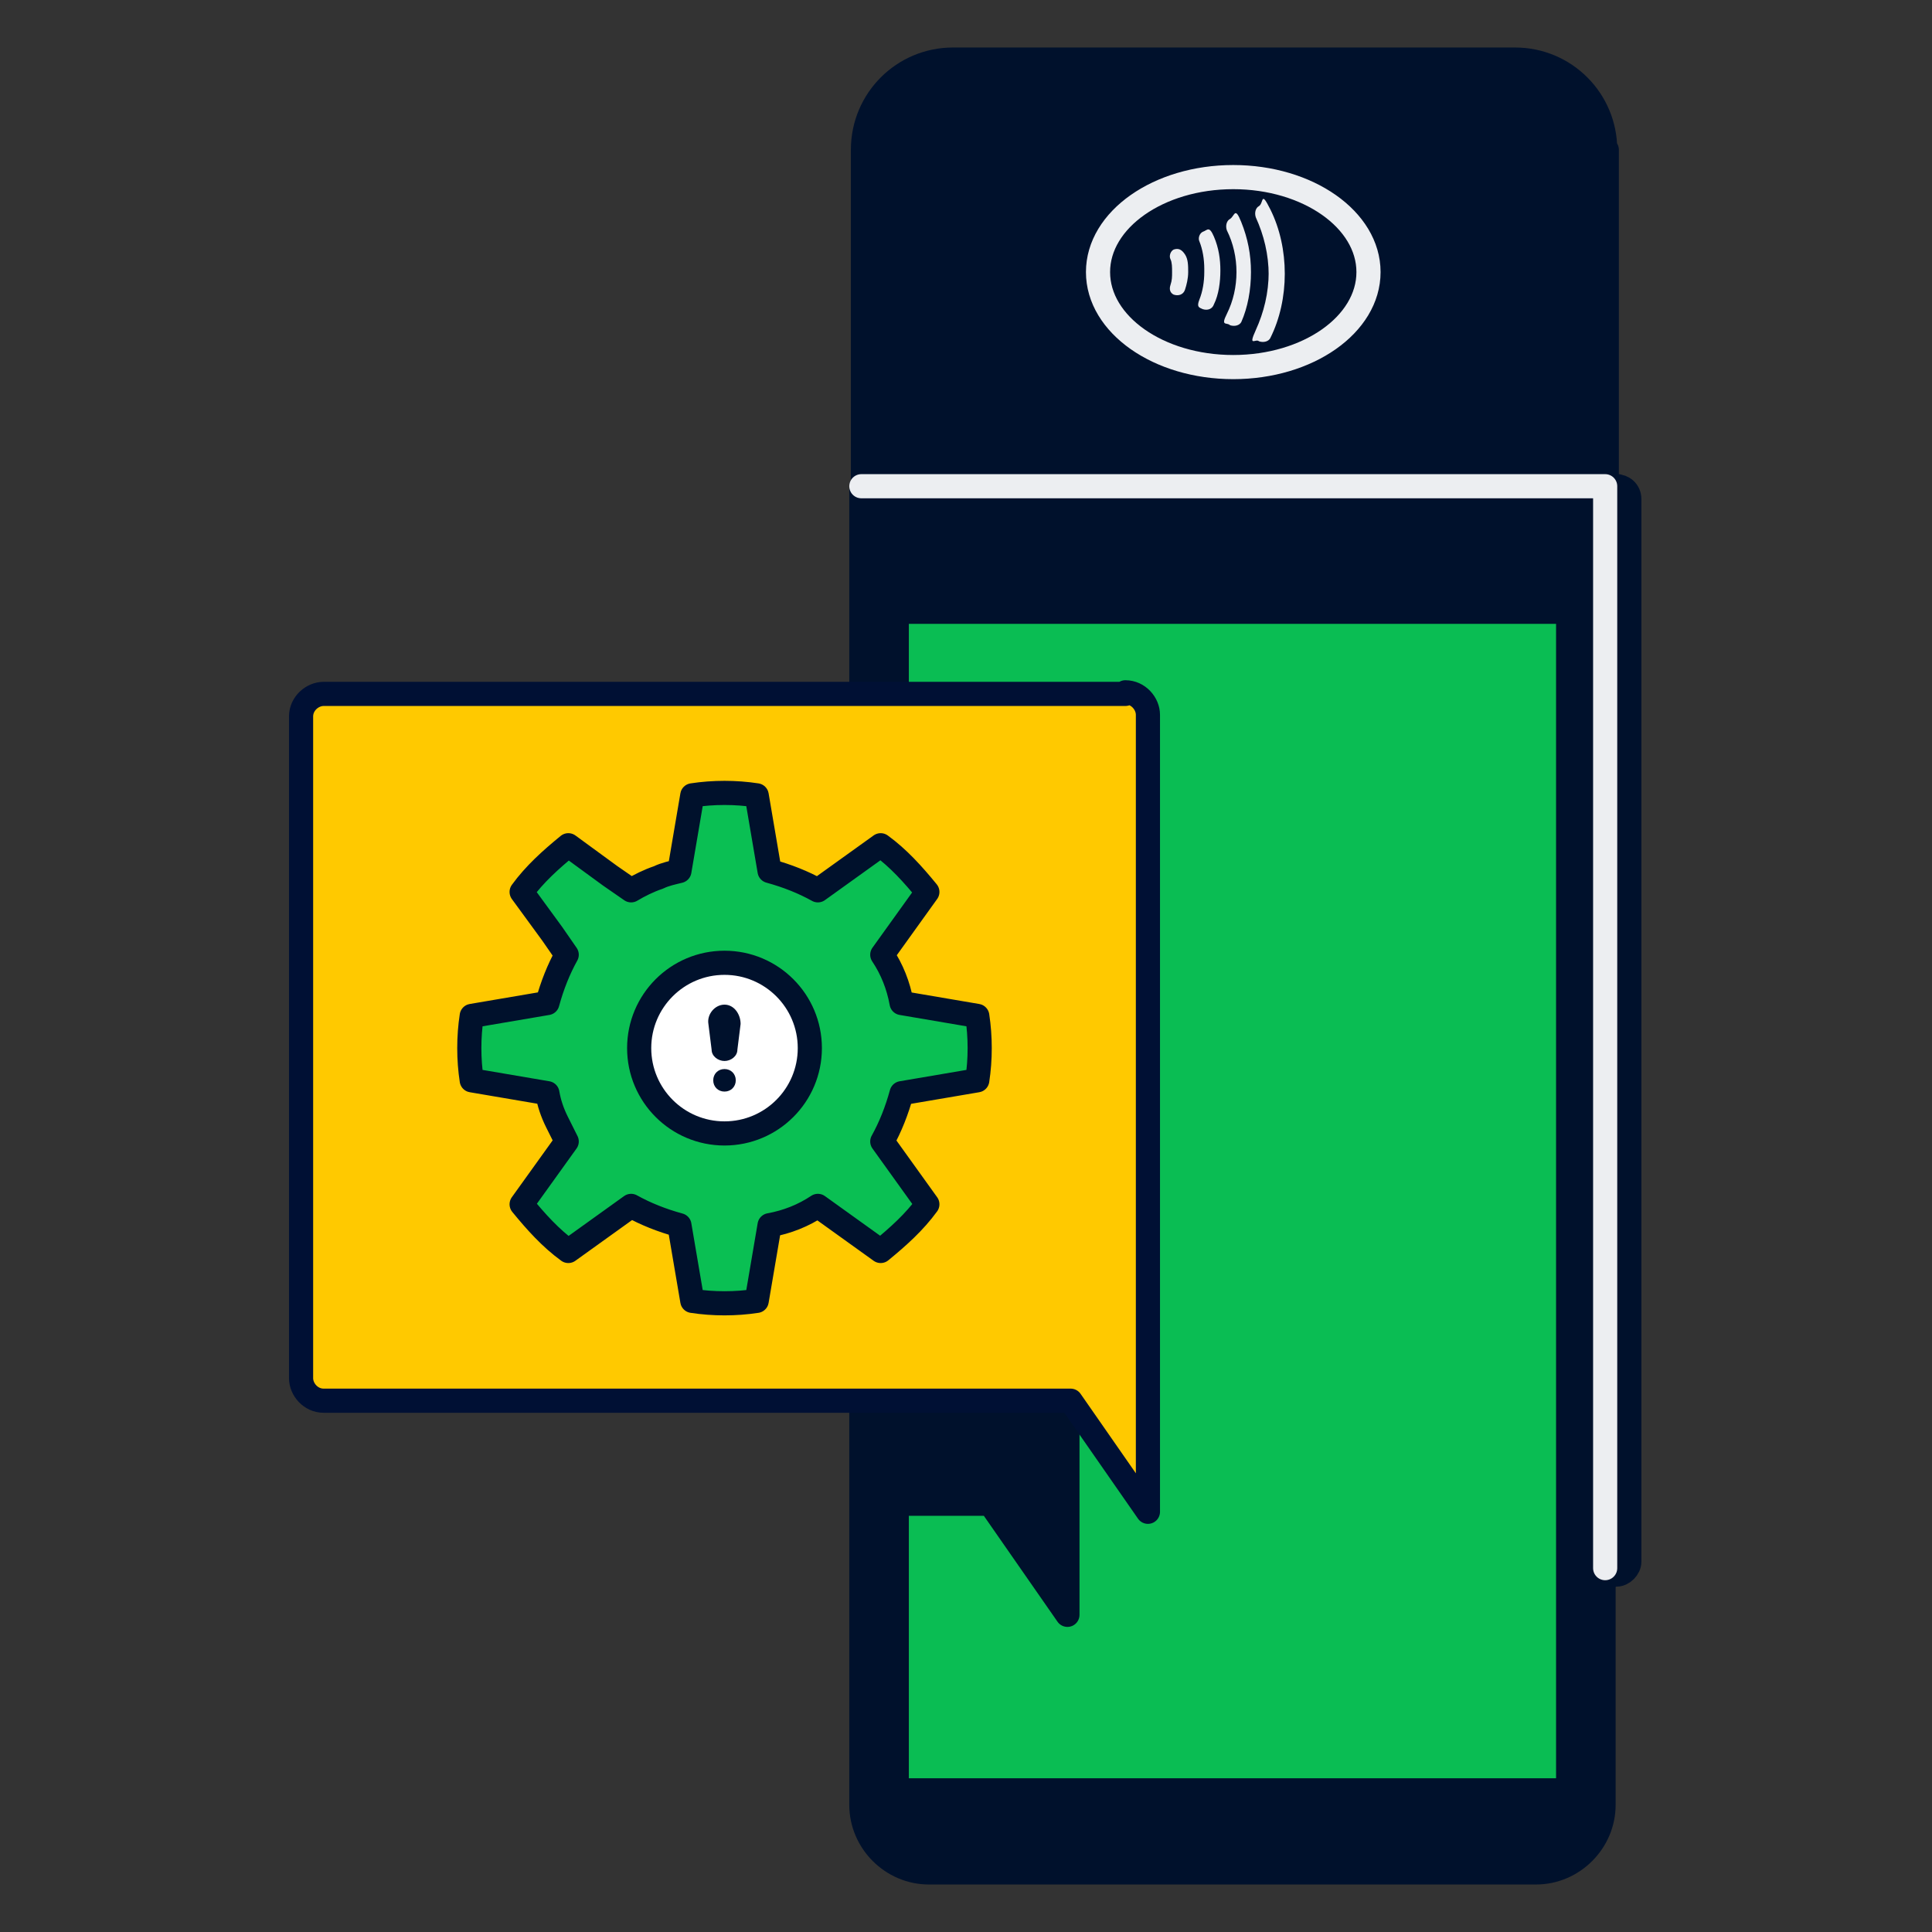 <svg xmlns="http://www.w3.org/2000/svg" data-name="Layer 1" version="1.1" viewBox="0 0 120 120"><rect x="0" y="0" width="120" height="120" fill="#333333" stroke="none"/><path fill="#00112c" stroke="#00112c" stroke-linecap="round" stroke-linejoin="round" stroke-width="1.5" d="M207.3 42.7c-.3 0-.6-.3-.6-.6v-.4c0-2.1-1.8-3.8-4.1-3.8H178c-2.3 0-4.1 1.7-4.1 3.8v68c0 2.1 1.8 3.8 4.1 3.8h24.6c2.3 0 4.1-1.7 4.1-3.8V97c0-.3.3-.6.6-.6s.6-.3.6-.6V43.1c0-.3-.3-.6-.6-.6Z"/><path fill="none" stroke="#00112c" stroke-linecap="round" stroke-linejoin="round" stroke-width="1.5" d="M175.6 89V50.5c0-1.9 1.5-3.4 3.4-3.4h22.7c1.9 0 3.4 1.5 3.4 3.4V89z"/><path fill="#0abd53" stroke="#00112c" stroke-linecap="round" stroke-linejoin="round" stroke-width="1.5" d="M173.3 56.1H207.3V78.8H173.3z" transform="rotate(90 190.35 67.45)"/><g fill="#5c687c" stroke-width="0"><rect width="6" height="3.8" x="176.8" y="90.9" rx=".8" ry=".8"/><rect width="6" height="3.8" x="183.8" y="90.9" rx=".8" ry=".8"/><rect width="6" height="3.8" x="190.8" y="90.9" rx=".8" ry=".8"/><rect width="6" height="3.8" x="197.8" y="90.9" rx=".8" ry=".8"/></g><g fill="#5c687c" stroke-width="0"><rect width="6" height="3.8" x="176.8" y="95.8" rx=".8" ry=".8"/><rect width="6" height="3.8" x="183.8" y="95.8" rx=".8" ry=".8"/><rect width="6" height="3.8" x="190.8" y="95.8" rx=".8" ry=".8"/><rect width="6" height="3.8" x="197.8" y="95.8" rx=".8" ry=".8"/></g><g fill="#5c687c" stroke-width="0"><rect width="6" height="3.8" x="176.8" y="100.7" rx=".8" ry=".8"/><rect width="6" height="3.8" x="183.8" y="100.7" rx=".8" ry=".8"/><rect width="6" height="3.8" x="190.8" y="100.7" rx=".8" ry=".8"/></g><path fill="#5c687c" stroke-width="0" d="M177.6 105.6h4.5c.4 0 .8.3.8.8v2.3c0 .4-.3.8-.8.8h-3.4c-1 0-1.9-.8-1.9-1.9v-1.1c0-.4.3-.8.8-.8Z"/><rect width="6" height="3.8" x="183.8" y="105.6" fill="#5c687c" stroke-width="0" rx=".8" ry=".8"/><rect width="6" height="3.8" x="190.8" y="105.6" fill="#5c687c" stroke-width="0" rx=".8" ry=".8"/><path fill="#5c687c" stroke-width="0" d="M198.6 100.7h4.5c.4 0 .8.3.8.8v6c0 1-.8 1.9-1.9 1.9h-3.4c-.4 0-.8-.3-.8-.8v-7.2c0-.4.3-.8.8-.8Z"/><path fill="none" stroke="#5c687c" stroke-linecap="round" stroke-linejoin="round" stroke-width="1.5" d="M175.6 89V48.6c0-1.9 1.5-3.4 3.4-3.4h22.7c1.9 0 3.4 1.5 3.4 3.4V89M175.6 44.9c0-1.9 1.5-3.4 3.4-3.4h1.4c.3 0 .6-.1.8-.3l.5-.5c.2-.2.5-.3.8-.3h15.7c.3 0 .6.1.8.3l.5.5c.2.2.5.3.8.3h1.4c1.9 0 3.4 1.5 3.4 3.4"/><circle cx="200.8" cy="105" r="1.1" fill="none" stroke="#0abd53" stroke-linecap="round" stroke-linejoin="round" stroke-width="1.5"/><path fill="none" stroke="#fdc002" stroke-linecap="round" stroke-linejoin="round" stroke-width="1.5" d="M201.5 96.7 199.8 97.7 201.5 98.6"/><g fill="none" stroke="#e4735c" stroke-linecap="round" stroke-linejoin="round" stroke-width="1.5"><path d="M201.6 92 200.1 93.5"/><path d="M201.6 93.5 200.1 92"/></g><path fill="none" stroke="#fff" stroke-linecap="round" stroke-linejoin="round" stroke-width="1.5" d="M179 110.5c-1.9 0-3.4-1.5-3.4-3.4V89h29.5v18.1c0 1.9-1.5 3.4-3.4 3.4z"/><path fill="#00112c" stroke="#00112c" stroke-linecap="round" stroke-linejoin="round" stroke-width="1.5" d="M256.4 31.4h-44.2v77.1c0 2.2 1.8 4 4 4h35.5c2.2 0 4-1.8 4-4V95.8c0-.4.4-.8.8-.8s.8-.4.8-.8v-62c0-.4-.4-.8-.8-.8Z"/><path fill="#00112c" stroke="#00112c" stroke-linecap="round" stroke-linejoin="round" stroke-width="1.5" d="M255.6 11.8c0-2.9-2.4-5.3-5.3-5.3h-32.8c-2.9 0-5.3 2.4-5.3 5.3v19.6h43.4z"/><path fill="none" stroke="#eceef1" stroke-linecap="round" stroke-linejoin="round" stroke-width="1.5" d="M255.6 94.7 255.6 31.4 212.2 31.4"/><ellipse cx="233.9" cy="18.9" fill="none" stroke="#eceef1" stroke-linecap="round" stroke-linejoin="round" stroke-width="1.5" rx="7.9" ry="5.6"/><g fill="#eceef1" stroke-width="0"><path d="M236.1 18.9c0 1.2-.3 2.3-.7 3.4s0 .5.2.6.5 0 .7-.2c.5-1.1.8-2.4.8-3.8s-.3-2.6-.8-3.8-.4-.3-.7-.2c-.2.1-.3.4-.2.6.5 1 .7 2.2.7 3.4M234.2 18.9c0 .9-.2 1.7-.5 2.5s0 .5.2.6.5 0 .7-.2c.4-.9.6-1.9.6-2.9s-.2-2-.6-2.9-.4-.4-.7-.2c-.2.1-.3.4-.2.6.3.8.5 1.6.5 2.5M232.2 18.9c0 .6-.1 1.1-.3 1.6s0 .5.2.6.6 0 .7-.2c.2-.6.4-1.3.4-2s-.1-1.4-.4-2-.4-.4-.7-.2c-.2.1-.3.4-.2.6.2.5.3 1 .3 1.6M230.3 18.9c0 .3 0 .5-.1.7s0 .5.2.6c.3.1.6 0 .7-.3s.2-.7.2-1 0-.7-.2-1-.4-.4-.7-.3c-.2.1-.3.4-.2.6s.1.5.1.7"/></g><path fill="#0abd53" stroke="#00112c" stroke-linecap="round" stroke-linejoin="round" stroke-width="1.5" d="M214.3 38.8H253.5V107.7H214.3z"/><path fill="#0abd53" stroke="#00112c" stroke-linecap="round" stroke-linejoin="round" stroke-width="1.5" d="M205.3 7.2c.5 0 .8.4.8.8v27.9l-2.7-3.9h-26.1c-.5 0-.8-.4-.8-.8V8c0-.5.4-.8.8-.8zs0 0 0 0"/><g stroke-linecap="round" stroke-width="1.5"><path fill="#ffc900" stroke="#001034" stroke-linejoin="round" d="M197.5 21.2c-.2.6-.4 1.2-.7 1.7l1.6 2.2c-.5.6-1 1.1-1.6 1.6l-2.2-1.6c-.5.3-1.1.5-1.7.7l-.5 2.6h-2.3l-.5-2.6c-.6-.2-1.2-.4-1.7-.7l-2.2 1.6c-.6-.5-1.1-1-1.6-1.6l1.6-2.2c-.1-.2-.3-.5-.4-.7-.1-.3-.3-.6-.3-1l-2.6-.5v-2.3l2.6-.5c.2-.6.4-1.2.7-1.7l-.5-.7-1-1.5c.5-.6 1-1.1 1.6-1.6l1.5 1.1.7.5c.3-.2.6-.3.9-.5.2 0 .5-.2.7-.2l.5-2.7h2.3l.5 2.6c.6.2 1.2.4 1.7.7l2.2-1.6c.6.5 1.1 1 1.6 1.6l-1.6 2.2c.3.5.5 1.1.7 1.7l2.6.5v2.3l-2.6.5Z"/><circle cx="191.3" cy="19.6" r="3" fill="#fff" stroke="#00112c" stroke-miterlimit="10"/></g><g fill="#00112c" stroke-width="0"><path d="M191.3 21.1c.2 0 .4-.2.4-.4s-.2-.4-.4-.4-.4.2-.4.4.2.4.4.4M191.3 18.1c-.4 0-.6.3-.6.7v.9c.2.2.3.4.6.4s.4-.2.5-.4v-.9c.2-.4-.1-.7-.5-.7"/></g><path fill="#00112c" stroke="#00112c" stroke-linecap="round" stroke-linejoin="round" stroke-width="1.5" d="M100.5 30.2h-47v81.9c0 2.3 1.9 4.2 4.2 4.2h37.7c2.3 0 4.2-1.9 4.2-4.2V98.6c0-.5.4-.8.8-.8s.8-.4.8-.8V31c0-.5-.4-.8-.8-.8ZM99.7 9.3c0-3.1-2.5-5.6-5.6-5.6H59.2c-3.1 0-5.6 2.5-5.6 5.6v20.8h46.2V9.3Z"/><path fill="none" stroke="#eceef1" stroke-linecap="round" stroke-linejoin="round" stroke-width="1.5" d="M99.7 97.4 99.7 30.2 53.5 30.2"/><ellipse cx="76.6" cy="16.9" fill="none" stroke="#eceef1" stroke-linecap="round" stroke-linejoin="round" stroke-width="1.5" rx="8.4" ry="5.9"/><g fill="#eceef1" stroke-width="0"><path d="M78.8 16.9c0 1.3-.3 2.5-.8 3.6s0 .5.2.7c.3.1.6 0 .7-.2.6-1.2.9-2.6.9-4s-.3-2.8-.9-4-.4-.4-.7-.2c-.2.1-.3.4-.2.7.5 1.1.8 2.3.8 3.6ZM76.8 16.9c0 .9-.2 1.8-.6 2.6s0 .5.2.7c.3.1.6 0 .7-.2.4-.9.6-2 .6-3.1s-.2-2.1-.6-3.1-.4-.4-.7-.2c-.2.1-.3.4-.2.7.4.8.6 1.7.6 2.6M74.8 16.9c0 .6-.1 1.2-.3 1.7s0 .5.2.6c.3.1.6 0 .7-.3.3-.6.4-1.4.4-2.1s-.1-1.4-.4-2.1-.4-.4-.7-.3c-.2.1-.3.4-.2.6.2.5.3 1.1.3 1.7ZM72.8 16.9c0 .3 0 .5-.1.8s0 .5.2.6c.3.1.6 0 .7-.3s.2-.7.2-1.1 0-.8-.2-1.1-.4-.4-.7-.3c-.2.1-.3.4-.2.6s.1.5.1.8"/></g><path fill="#0abd53" stroke="#00112c" stroke-linecap="round" stroke-linejoin="round" stroke-width="1.5" d="M55.7 38H97.4V111.2H55.7z"/><path fill="#00112c" stroke="#00112c" stroke-linecap="round" stroke-linejoin="round" stroke-width="1.5" d="M64.9 49.4c.8 0 1.4.7 1.4 1.4v49.5l-4.8-6.9h-5.8c-.8 0-1.4-.7-1.4-1.4V50.9c0-.8.7-1.4 1.4-1.4h9.1s0 0 0 0Z"/><path fill="#ffc900" stroke="#001034" stroke-linecap="round" stroke-linejoin="round" stroke-width="1.5" d="M69.9 43c.8 0 1.4.7 1.4 1.4v49.5L66.5 87H20.1c-.8 0-1.4-.7-1.4-1.4V44.5c0-.8.7-1.4 1.4-1.4h49.8s0 0 0 0Z"/><g stroke="#00112c" stroke-linecap="round" stroke-width="1.5"><path fill="#0abf53" stroke-linejoin="round" d="M56 67.9q-.45 1.65-1.2 3l2.8 3.9c-.8 1.1-1.8 2-2.9 2.9l-3.9-2.8q-1.35.9-3 1.2l-.8 4.7c-1.3.2-2.7.2-4 0l-.8-4.7q-1.65-.45-3-1.2l-3.9 2.8c-1.1-.8-2-1.8-2.9-2.9l2.8-3.9-.6-1.2q-.45-.9-.6-1.8l-4.7-.8c-.2-1.3-.2-2.7 0-4l4.7-.8q.45-1.65 1.2-3l-.9-1.3-1.9-2.6c.8-1.1 1.8-2 2.9-2.9l2.6 1.9 1.3.9c.5-.3 1.1-.6 1.7-.8.4-.2.9-.3 1.3-.4l.8-4.7c1.3-.2 2.7-.2 4 0l.8 4.7q1.65.45 3 1.2l3.9-2.8c1.1.8 2 1.8 2.9 2.9l-2.8 3.9q.9 1.35 1.2 3l4.7.8c.2 1.3.2 2.7 0 4z"/><circle cx="45" cy="65.1" r="5.3" fill="#fff" stroke-miterlimit="10"/></g><g fill="#00112c" stroke-width="0"><path d="M45 67.8c.4 0 .7-.3.7-.7s-.3-.7-.7-.7-.7.3-.7.7.3.7.7.7M45 62.4c-.6 0-1.1.6-1 1.2l.2 1.6c0 .4.4.7.8.7s.8-.3.8-.7l.2-1.6c0-.6-.4-1.2-1-1.2"/></g></svg>